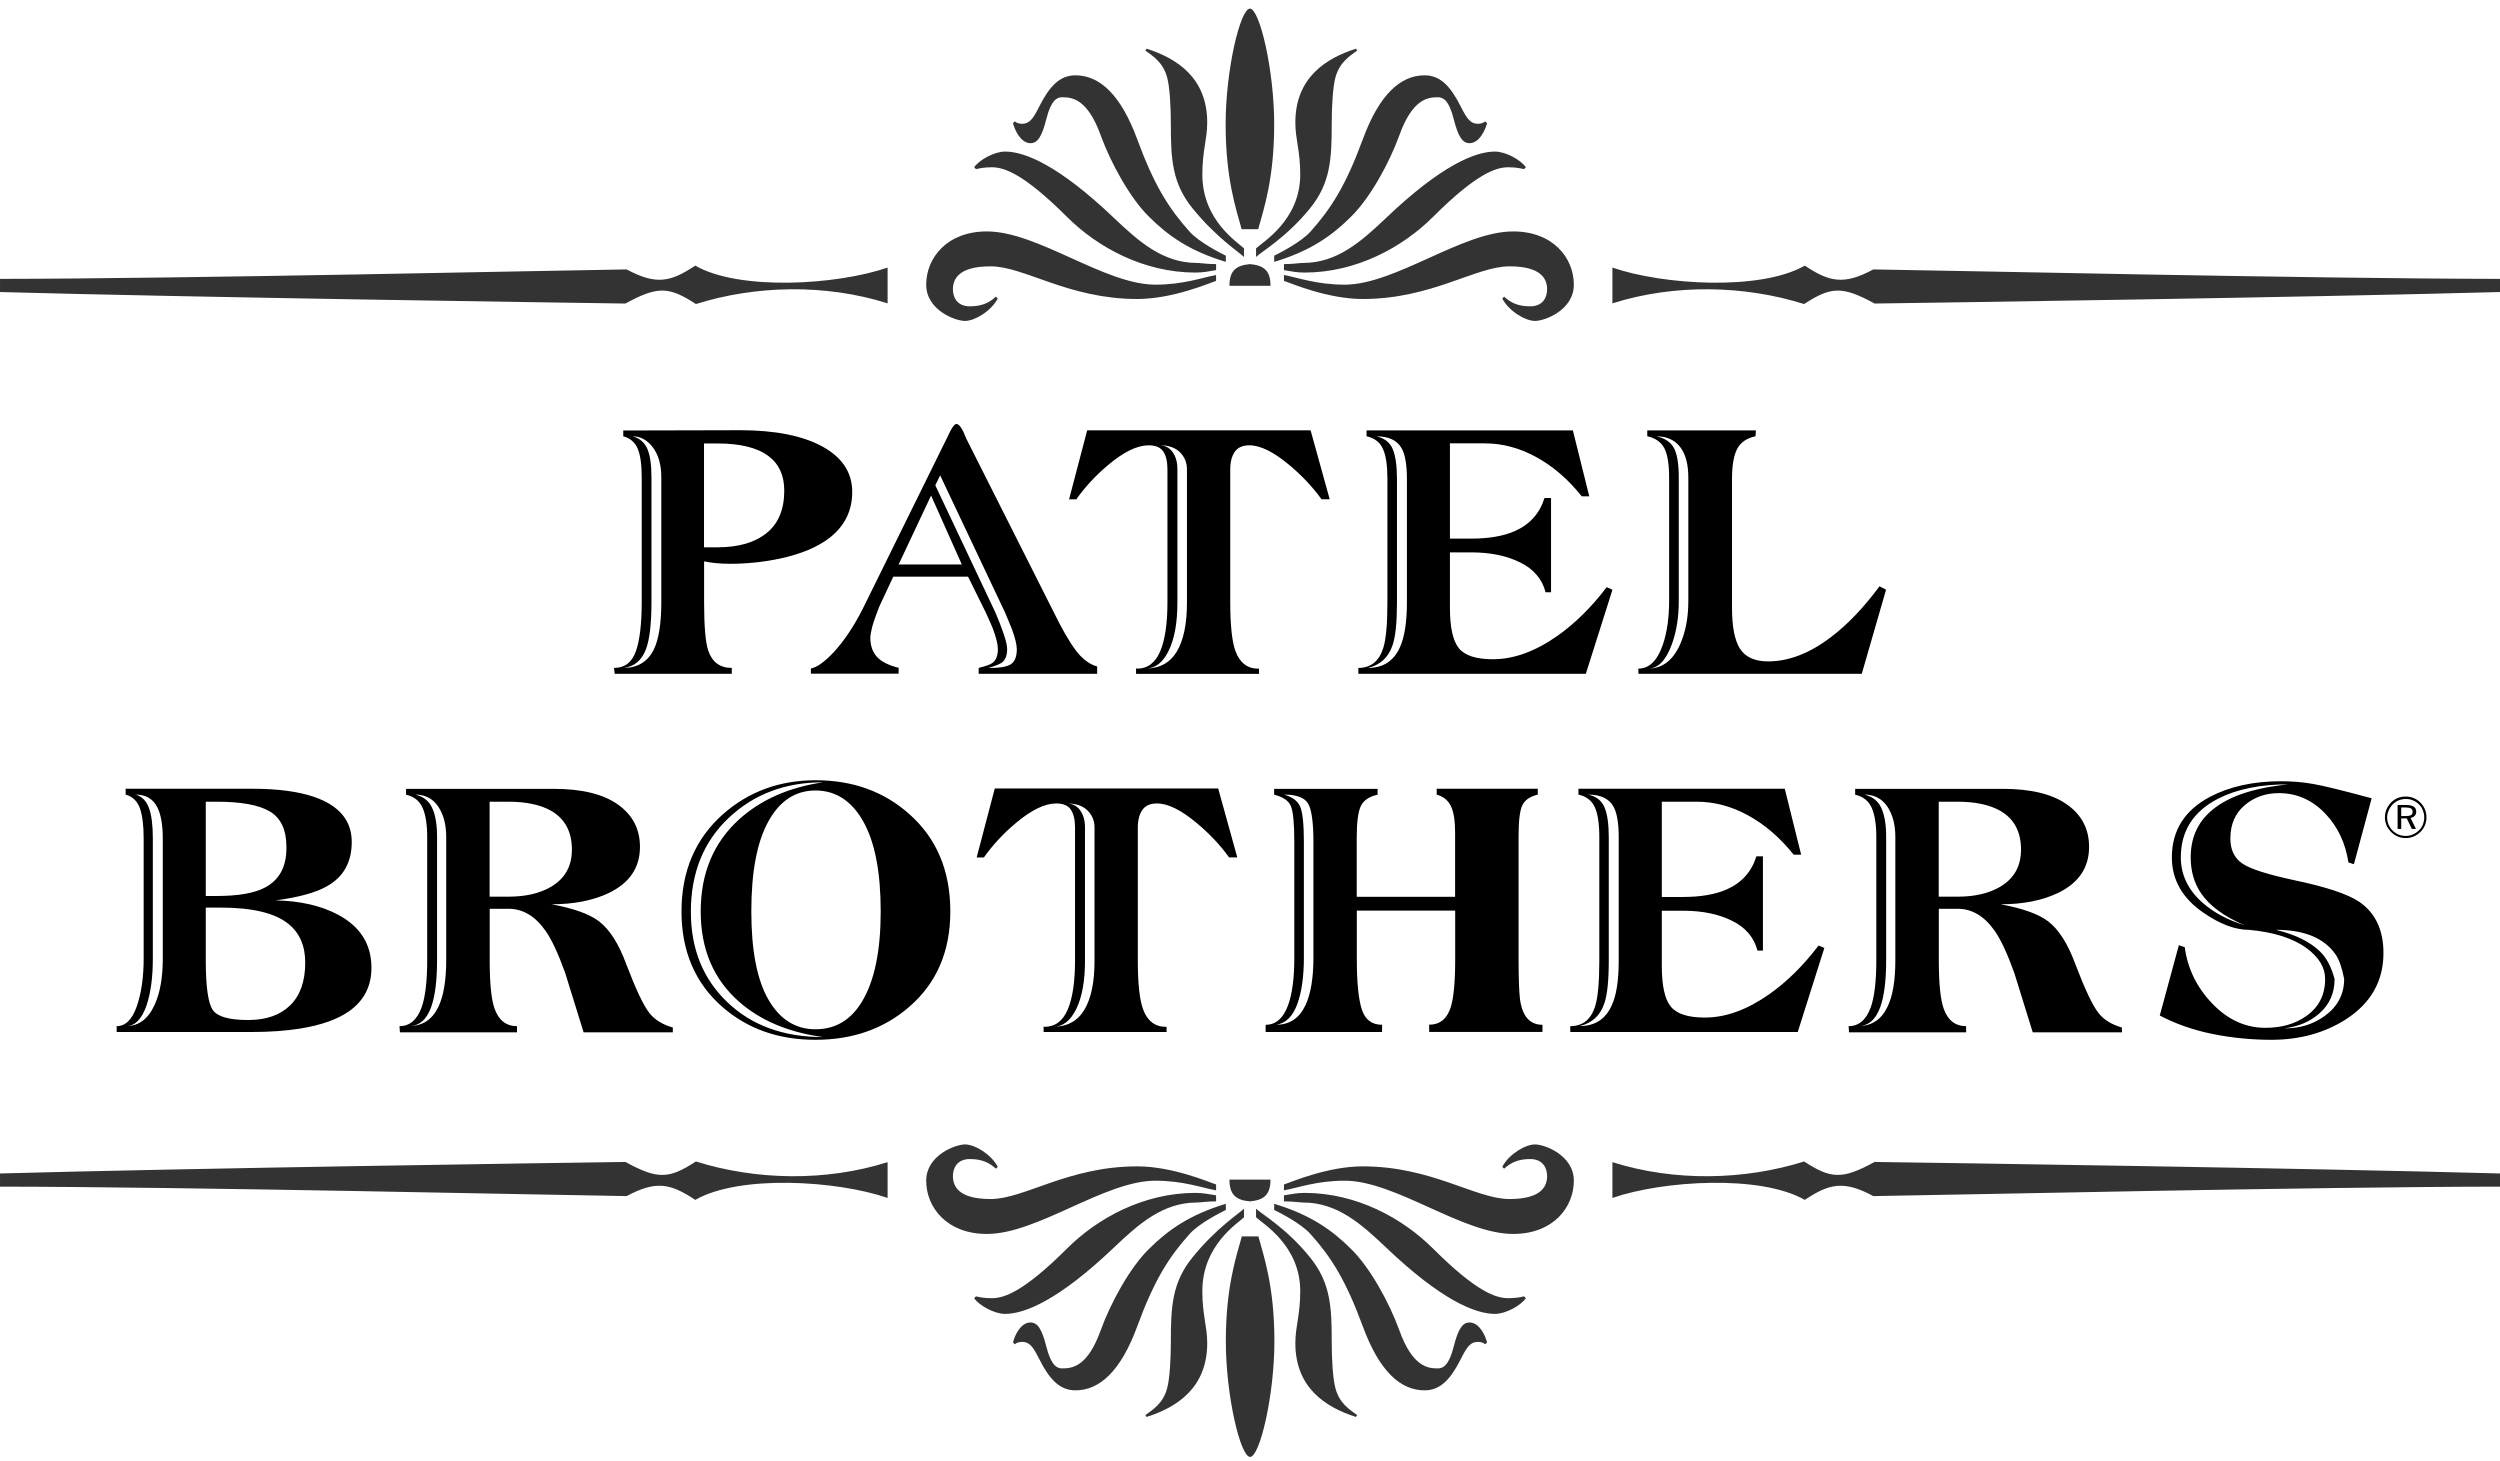 <svg width="142" height="83" viewBox="0 0 142 83" fill="none" xmlns="http://www.w3.org/2000/svg">
<path fill-rule="evenodd" clip-rule="evenodd" d="M69.074 67.28C68.658 67.141 66.593 66.249 64.599 66.249C60.672 66.249 58.191 68.105 56.264 68.105C54.403 68.105 54.126 67.346 54.126 66.798C54.126 66.388 54.331 65.834 55.09 65.834C55.776 65.834 56.192 66.039 56.568 66.382L56.673 66.277C56.297 65.557 55.367 65.003 54.813 65.003C54.264 65.003 52.608 65.624 52.608 67.064C52.608 68.576 53.777 70.088 56.053 70.088C58.944 70.088 62.732 67.064 65.629 67.064C67.213 67.064 68.315 67.479 69.074 67.612V67.28ZM70.658 68.653C70.381 68.93 69.085 69.75 67.745 71.406C66.57 72.846 66.504 74.225 66.504 76.218C66.504 77.182 66.443 78.284 66.299 78.832C66.066 79.73 65.474 80.067 65.058 80.378L65.125 80.483C66.847 79.935 68.57 78.832 68.57 76.29C68.57 75.327 68.293 74.707 68.293 73.333C68.293 70.719 70.314 69.484 70.658 69.141V68.653ZM69.627 68.376C67.562 68.996 66.321 69.888 65.285 70.918C64.183 71.982 63.081 74.014 62.533 75.526C61.774 77.658 60.883 77.725 60.329 77.725C60.052 77.725 59.709 77.586 59.432 76.49C59.188 75.526 58.95 75.116 58.534 75.116C57.98 75.116 57.637 75.836 57.538 76.252L57.643 76.357C57.748 76.252 57.92 76.218 58.058 76.218C58.473 76.218 58.678 76.495 59.022 77.182C59.609 78.351 60.19 78.971 61.087 78.971C62.467 78.971 63.668 77.869 64.599 75.327C65.562 72.713 66.388 71.406 67.562 70.099C68.11 69.478 69.351 68.864 69.627 68.725V68.376ZM69.074 67.894C68.658 67.828 68.315 67.756 67.905 67.756C64.942 67.756 62.328 69.201 60.606 70.918C58.124 73.394 57.022 73.737 56.336 73.737C55.854 73.737 55.61 73.671 55.438 73.632L55.333 73.737C55.61 74.147 56.469 74.629 57.089 74.629C58.191 74.629 60.118 73.87 63.286 70.846C64.665 69.539 66.039 68.304 67.972 68.304C68.177 68.304 68.52 68.238 69.074 68.238V67.894ZM72.928 67.28C73.344 67.141 75.409 66.249 77.403 66.249C81.33 66.249 83.811 68.105 85.738 68.105C87.599 68.105 87.876 67.346 87.876 66.798C87.876 66.388 87.671 65.834 86.912 65.834C86.226 65.834 85.81 66.039 85.434 66.382L85.329 66.277C85.705 65.557 86.635 65.003 87.189 65.003C87.743 65.003 89.394 65.624 89.394 67.064C89.394 68.576 88.225 70.088 85.949 70.088C83.058 70.088 79.27 67.064 76.373 67.064C74.789 67.064 73.687 67.479 72.928 67.612V67.28ZM71.344 68.653C71.621 68.93 73.061 69.75 74.401 71.406C75.576 72.851 75.642 74.225 75.642 76.218C75.642 77.182 75.703 78.284 75.847 78.832C76.08 79.73 76.672 80.067 77.088 80.378L77.021 80.483C75.299 79.935 73.576 78.832 73.576 76.29C73.576 75.327 73.853 74.707 73.853 73.333C73.853 70.719 71.688 69.484 71.344 69.141V68.653ZM72.374 68.376C74.44 68.996 75.681 69.888 76.716 70.918C77.819 71.982 78.921 74.014 79.469 75.526C80.228 77.658 81.119 77.725 81.673 77.725C81.95 77.725 82.293 77.586 82.57 76.49C82.814 75.526 83.052 75.116 83.468 75.116C84.016 75.116 84.365 75.836 84.465 76.252L84.359 76.357C84.254 76.252 84.082 76.218 83.944 76.218C83.529 76.218 83.324 76.495 82.98 77.182C82.393 78.351 81.812 78.971 80.915 78.971C79.535 78.971 78.334 77.869 77.403 75.327C76.44 72.713 75.614 71.406 74.44 70.099C73.892 69.478 72.651 68.864 72.374 68.725V68.376ZM72.928 67.894C73.344 67.828 73.687 67.756 74.097 67.756C77.06 67.756 79.674 69.201 81.396 70.918C83.877 73.394 84.98 73.737 85.666 73.737C86.148 73.737 86.392 73.671 86.564 73.632L86.669 73.737C86.392 74.147 85.533 74.629 84.913 74.629C83.811 74.629 81.884 73.87 78.716 70.846C77.337 69.539 75.963 68.304 74.03 68.304C73.826 68.304 73.482 68.238 72.928 68.238V67.894ZM71.477 70.226C71.787 71.361 72.386 73.084 72.386 76.18C72.386 79.275 71.555 82.754 71.007 82.754C70.458 82.754 69.627 79.281 69.627 76.18C69.627 73.084 70.226 71.356 70.536 70.226H71.477ZM71.001 68.238C71.826 68.166 72.164 67.822 72.164 67.003H71.001H70.996H69.832C69.832 67.828 70.176 68.171 71.001 68.238Z" fill="#333333"/>
<path fill-rule="evenodd" clip-rule="evenodd" d="M50.416 68.043C47.547 67.052 42.009 66.708 39.489 68.154C38.088 67.218 37.262 67.041 35.595 67.938C31.215 67.877 10.712 67.412 0.001 67.401V66.653C11.177 66.348 31.12 66.06 35.523 65.999C37.379 67.013 38.005 66.957 39.528 65.972C42.917 67.035 46.877 67.129 50.416 66.01V68.043Z" fill="#333333"/>
<path fill-rule="evenodd" clip-rule="evenodd" d="M91.585 68.043C94.454 67.052 99.992 66.708 102.512 68.154C103.913 67.218 104.738 67.041 106.405 67.938C110.786 67.877 131.289 67.412 142 67.401V66.653C130.824 66.348 110.88 66.06 106.477 65.999C104.622 67.013 103.996 66.957 102.473 65.972C99.084 67.035 95.124 67.129 91.585 66.01V68.043Z" fill="#333333"/>
<path d="M136.644 45.244C136.804 45.244 136.959 45.271 137.103 45.332C137.247 45.393 137.375 45.476 137.485 45.593C137.596 45.703 137.679 45.831 137.735 45.969C137.795 46.113 137.823 46.263 137.823 46.423C137.823 46.584 137.795 46.733 137.735 46.877C137.679 47.016 137.591 47.143 137.48 47.254C137.364 47.37 137.236 47.453 137.092 47.514C136.948 47.575 136.799 47.603 136.644 47.603C136.483 47.603 136.333 47.575 136.195 47.514C136.051 47.453 135.924 47.37 135.813 47.254C135.702 47.143 135.613 47.016 135.552 46.872C135.492 46.728 135.464 46.578 135.464 46.423C135.464 46.268 135.492 46.119 135.552 45.975C135.613 45.831 135.702 45.698 135.813 45.581C135.924 45.471 136.045 45.388 136.184 45.327C136.333 45.271 136.483 45.244 136.644 45.244ZM137.696 46.429C137.696 46.285 137.668 46.152 137.618 46.025C137.568 45.897 137.491 45.786 137.397 45.687C137.297 45.587 137.181 45.51 137.053 45.46C136.926 45.404 136.788 45.382 136.644 45.382C136.505 45.382 136.372 45.41 136.245 45.46C136.117 45.51 136.007 45.587 135.907 45.687C135.807 45.792 135.73 45.908 135.674 46.036C135.619 46.163 135.591 46.296 135.591 46.434C135.591 46.573 135.619 46.706 135.669 46.833C135.724 46.961 135.796 47.071 135.901 47.176C136.001 47.276 136.117 47.354 136.245 47.404C136.372 47.459 136.505 47.481 136.644 47.481C136.782 47.481 136.915 47.453 137.048 47.398C137.175 47.343 137.291 47.265 137.397 47.165C137.496 47.071 137.568 46.961 137.618 46.839C137.668 46.706 137.696 46.573 137.696 46.429ZM136.677 45.725C136.865 45.725 137.009 45.759 137.103 45.82C137.197 45.88 137.242 45.975 137.242 46.102C137.242 46.196 137.214 46.279 137.153 46.34C137.092 46.407 137.015 46.445 136.92 46.456L137.225 47.082H136.992L136.704 46.484H136.389V47.082H136.184V45.725H136.677ZM136.644 45.864H136.389V46.351H136.644C136.788 46.351 136.887 46.335 136.948 46.296C137.004 46.257 137.037 46.196 137.037 46.113C137.037 46.025 137.004 45.958 136.943 45.919C136.876 45.886 136.776 45.864 136.644 45.864Z" fill="black"/>
<path d="M133.148 55.605C133.031 54.985 132.871 54.52 132.66 54.21C132.012 53.279 130.883 52.814 129.265 52.814C130.351 53.074 131.187 53.479 131.769 54.038C132.129 54.376 132.411 54.897 132.605 55.611C132.605 56.414 132.311 57.068 131.73 57.571C131.198 58.037 130.539 58.314 129.753 58.408C130.617 58.419 131.381 58.186 132.04 57.71C132.777 57.173 133.148 56.475 133.148 55.605ZM129.985 44.551C128.379 44.551 127.05 44.822 125.987 45.365C124.575 46.091 123.871 47.204 123.871 48.699C123.871 49.696 124.287 50.554 125.112 51.28C125.743 51.834 126.53 52.255 127.46 52.543C126.325 52.05 125.516 51.457 125.034 50.759C124.635 50.178 124.431 49.491 124.431 48.705C124.431 47.63 124.802 46.766 125.538 46.107C126.463 45.271 127.942 44.756 129.985 44.551ZM135.38 54.132C135.38 55.722 134.671 56.979 133.247 57.898C132.035 58.674 130.622 59.061 129.016 59.061C127.881 59.061 126.762 58.95 125.671 58.729C124.58 58.507 123.578 58.158 122.675 57.682L123.76 53.684L124.093 53.8C124.259 55.029 124.785 56.098 125.666 57.012C126.546 57.926 127.549 58.38 128.673 58.38C129.592 58.38 130.362 58.158 130.982 57.721C131.708 57.217 132.068 56.514 132.068 55.605C132.068 54.957 131.719 54.376 131.021 53.861C130.246 53.29 129.144 52.941 127.726 52.814C126.961 52.814 126.114 52.498 125.184 51.861C123.965 51.036 123.362 49.978 123.362 48.699C123.362 47.171 124.082 46.03 125.516 45.265C126.64 44.673 127.992 44.374 129.57 44.374C130.19 44.374 130.8 44.424 131.392 44.529C131.985 44.634 133.092 44.905 134.71 45.343L133.702 49.087L133.391 48.987C133.225 47.902 132.799 46.988 132.112 46.251C131.364 45.448 130.467 45.049 129.437 45.049C128.689 45.049 128.041 45.276 127.499 45.736C126.956 46.196 126.685 46.827 126.685 47.625C126.685 48.256 126.906 48.732 127.355 49.042C127.803 49.353 128.789 49.668 130.312 49.995C132.112 50.372 133.336 50.776 134.001 51.219C134.914 51.845 135.38 52.814 135.38 54.132ZM107.655 54.542V47.542C107.655 46.844 107.506 46.268 107.201 45.814C106.896 45.36 106.459 45.133 105.894 45.133C106.348 45.238 106.669 45.487 106.852 45.88C107.04 46.273 107.134 46.827 107.134 47.536V54.536C107.134 55.688 107.024 56.575 106.802 57.195C106.542 57.92 106.121 58.28 105.539 58.28C106.304 58.28 106.858 57.92 107.206 57.195C107.511 56.575 107.655 55.688 107.655 54.542ZM114.794 48.256C114.794 47.248 114.406 46.517 113.631 46.063C113.022 45.714 112.208 45.537 111.189 45.537H110.12V50.931H111.189C112.169 50.931 112.977 50.743 113.614 50.366C114.401 49.901 114.794 49.198 114.794 48.256ZM120.521 58.635H115.459L114.412 55.262C114.013 54.149 113.636 53.346 113.288 52.858C112.706 52.033 112.008 51.618 111.194 51.618H110.125V54.564C110.125 55.843 110.214 56.752 110.397 57.278C110.629 57.948 111.056 58.286 111.676 58.286V58.635H105.024L105.002 58.286C105.584 58.286 106.005 57.926 106.265 57.2C106.47 56.608 106.575 55.722 106.575 54.542V47.542C106.575 46.833 106.487 46.279 106.315 45.886C106.138 45.492 105.827 45.243 105.373 45.138V44.806H113.753C115.359 44.806 116.577 45.105 117.408 45.697C118.244 46.29 118.66 47.093 118.66 48.101C118.66 49.281 118.073 50.15 116.893 50.721C116.001 51.147 114.916 51.363 113.636 51.363C114.888 51.596 115.791 51.917 116.334 52.332C116.943 52.797 117.458 53.612 117.884 54.775C118.416 56.17 118.848 57.09 119.186 57.527C119.485 57.915 119.928 58.192 120.526 58.363V58.635H120.521ZM91.943 54.559V47.558C91.943 46.733 91.838 46.141 91.633 45.791C91.373 45.354 90.902 45.133 90.215 45.133C90.669 45.238 90.974 45.476 91.134 45.852C91.295 46.229 91.378 46.794 91.378 47.558V54.559C91.378 55.694 91.295 56.514 91.123 57.001C90.891 57.688 90.425 58.114 89.728 58.28C90.581 58.28 91.184 57.898 91.533 57.134C91.81 56.558 91.943 55.7 91.943 54.559ZM103.623 53.844L102.111 58.618H89.191V58.286C89.899 58.286 90.376 57.904 90.608 57.139C90.763 56.647 90.841 55.788 90.841 54.559V47.558C90.841 46.794 90.758 46.224 90.586 45.852C90.42 45.476 90.11 45.238 89.656 45.133V44.8H101.375L102.305 48.544H101.879C101.114 47.586 100.261 46.849 99.309 46.323C98.356 45.797 97.376 45.537 96.368 45.537H94.391V50.948H95.593C96.601 50.948 97.431 50.804 98.074 50.521C98.927 50.145 99.492 49.519 99.763 48.638H100.134V53.994H99.824C99.63 53.246 99.148 52.676 98.379 52.299C97.609 51.917 96.684 51.729 95.593 51.729H94.391V54.869C94.391 55.982 94.557 56.746 94.895 57.167C95.233 57.588 95.875 57.798 96.833 57.798C98.013 57.798 99.226 57.361 100.483 56.48C101.491 55.772 102.427 54.847 103.296 53.706L103.623 53.844ZM74.603 54.404V47.83C74.603 46.733 74.503 46.008 74.309 45.659C74.115 45.31 73.656 45.133 72.93 45.133C73.395 45.26 73.7 45.487 73.844 45.803C73.988 46.118 74.06 46.794 74.06 47.83V54.404C74.06 55.478 73.933 56.359 73.683 57.04C73.429 57.727 73.041 58.114 72.509 58.203C73.257 58.203 73.811 57.826 74.16 57.078C74.453 56.436 74.603 55.544 74.603 54.404ZM87.618 58.613H81.177V58.203C81.786 58.203 82.19 57.87 82.401 57.212C82.567 56.696 82.655 55.783 82.655 54.476V51.723H77.067V54.481C77.067 55.799 77.161 56.752 77.35 57.333C77.538 57.915 77.92 58.208 78.502 58.208V58.618H71.889V58.208C72.471 58.208 72.897 57.832 73.168 57.084C73.401 56.436 73.517 55.544 73.517 54.409V47.835C73.517 46.777 73.451 46.091 73.323 45.786C73.196 45.481 72.875 45.265 72.371 45.138V44.806H78.247V45.138C77.771 45.243 77.449 45.459 77.294 45.786C77.139 46.118 77.062 46.705 77.062 47.564V50.937H82.65V47.287C82.65 46.6 82.567 46.096 82.406 45.775C82.246 45.454 81.974 45.238 81.603 45.133V44.8H87.346V45.133C86.909 45.238 86.615 45.437 86.471 45.736C86.327 46.035 86.255 46.611 86.255 47.464V54.409C86.255 55.544 86.283 56.325 86.333 56.735C86.46 57.715 86.887 58.208 87.612 58.208V58.613H87.618ZM62.169 54.586V46.999C62.169 46.611 62.031 46.29 61.76 46.024C61.488 45.764 61.1 45.636 60.596 45.636H60.58C60.901 45.636 61.156 45.764 61.344 46.013C61.532 46.268 61.627 46.595 61.627 46.993V54.581C61.627 55.727 61.46 56.63 61.134 57.306C60.801 57.981 60.369 58.319 59.827 58.319C60.613 58.319 61.206 57.998 61.593 57.355C61.975 56.713 62.169 55.794 62.169 54.586ZM70.277 48.699H69.812C69.308 48.001 68.699 47.353 67.99 46.761C67.098 46.013 66.34 45.636 65.719 45.636C65.332 45.636 65.055 45.758 64.883 46.008C64.717 46.251 64.628 46.584 64.628 46.999V54.564C64.628 55.86 64.728 56.774 64.922 57.317C65.165 57.987 65.603 58.325 66.223 58.325H66.262V58.618H59.278V58.286L59.317 58.325C59.926 58.325 60.369 57.998 60.646 57.344C60.923 56.691 61.062 55.766 61.062 54.559V46.993C61.062 46.567 60.984 46.235 60.829 45.996C60.674 45.758 60.397 45.636 59.993 45.636C59.345 45.636 58.581 46.008 57.705 46.744C57.008 47.326 56.398 47.979 55.883 48.705H55.474L56.504 44.784H69.192L70.277 48.699ZM50.024 51.767C50.024 49.53 49.692 47.824 49.032 46.656C48.373 45.487 47.465 44.9 46.319 44.9C45.183 44.9 44.286 45.487 43.644 46.656C42.996 47.824 42.675 49.53 42.675 51.767C42.675 53.977 42.996 55.65 43.644 56.774C44.292 57.898 45.183 58.463 46.319 58.463C47.471 58.463 48.362 57.92 48.994 56.835C49.681 55.666 50.024 53.977 50.024 51.767ZM46.745 58.906C44.779 58.635 43.19 57.965 41.971 56.89C40.52 55.611 39.8 53.905 39.8 51.767C39.8 49.607 40.526 47.868 41.971 46.55C43.212 45.426 44.801 44.723 46.745 44.435C44.596 44.435 42.813 45.11 41.384 46.462C39.955 47.813 39.241 49.591 39.241 51.789C39.241 53.9 39.933 55.611 41.318 56.929C42.697 58.247 44.508 58.906 46.745 58.906ZM53.978 51.767C53.978 54.044 53.197 55.855 51.63 57.2C50.196 58.441 48.423 59.061 46.313 59.061C44.231 59.061 42.481 58.447 41.057 57.217C39.49 55.86 38.709 54.044 38.709 51.767C38.709 49.48 39.496 47.636 41.074 46.24C42.525 44.961 44.275 44.318 46.33 44.318C48.423 44.318 50.19 44.95 51.624 46.218C53.197 47.603 53.978 49.452 53.978 51.767ZM25.345 54.542V47.542C25.345 46.844 25.196 46.268 24.891 45.814C24.587 45.36 24.149 45.133 23.584 45.133C24.038 45.238 24.36 45.487 24.542 45.88C24.731 46.273 24.825 46.827 24.825 47.536V54.536C24.825 55.688 24.714 56.575 24.492 57.195C24.232 57.92 23.811 58.28 23.23 58.28C23.994 58.28 24.548 57.92 24.897 57.195C25.196 56.575 25.345 55.688 25.345 54.542ZM32.484 48.256C32.484 47.248 32.096 46.517 31.321 46.063C30.712 45.714 29.898 45.537 28.879 45.537H27.81V50.931H28.879C29.859 50.931 30.668 50.743 31.305 50.366C32.091 49.901 32.484 49.198 32.484 48.256ZM38.211 58.635H33.149L32.102 55.262C31.703 54.149 31.327 53.346 30.978 52.858C30.396 52.033 29.698 51.618 28.884 51.618H27.815V54.564C27.815 55.843 27.904 56.752 28.087 57.278C28.319 57.948 28.746 58.286 29.366 58.286V58.635H22.715L22.692 58.286C23.274 58.286 23.695 57.926 23.955 57.2C24.16 56.608 24.265 55.722 24.265 54.542V47.542C24.265 46.833 24.177 46.279 24.005 45.886C23.828 45.492 23.518 45.243 23.064 45.138V44.806H31.443C33.049 44.806 34.267 45.105 35.098 45.697C35.934 46.29 36.35 47.093 36.35 48.101C36.35 49.281 35.763 50.15 34.583 50.721C33.691 51.147 32.606 51.363 31.327 51.363C32.584 51.596 33.481 51.917 34.024 52.332C34.633 52.797 35.148 53.612 35.575 54.775C36.106 56.17 36.538 57.09 36.876 57.527C37.175 57.915 37.618 58.192 38.216 58.363V58.635H38.211ZM17.337 54.675C17.337 53.717 17.016 52.98 16.368 52.465C15.604 51.856 14.324 51.551 12.524 51.551H11.688V54.559C11.688 56.071 11.826 57.012 12.098 57.383C12.369 57.754 13.034 57.937 14.097 57.937C15.116 57.937 15.914 57.66 16.484 57.101C17.049 56.547 17.337 55.738 17.337 54.675ZM9.246 54.442V47.636C9.246 46.849 9.14 46.251 8.935 45.852C8.692 45.376 8.282 45.133 7.711 45.133C8.06 45.238 8.31 45.487 8.459 45.891C8.609 46.29 8.681 46.871 8.681 47.636V54.442C8.681 55.5 8.564 56.381 8.332 57.078C8.06 57.882 7.673 58.28 7.169 58.28C7.878 58.28 8.415 57.882 8.78 57.078C9.091 56.408 9.246 55.528 9.246 54.442ZM16.268 48.178V48.101C16.268 47.132 15.952 46.462 15.327 46.091C14.701 45.719 13.693 45.537 12.308 45.537H11.688V50.892H12.308C13.51 50.892 14.418 50.737 15.022 50.427C15.853 50.001 16.268 49.253 16.268 48.178ZM21.098 54.968C21.098 56.015 20.677 56.835 19.835 57.433C19.176 57.898 18.245 58.23 17.044 58.424C16.229 58.552 15.31 58.618 14.291 58.618H6.626V58.286C7.13 58.286 7.512 57.909 7.772 57.151C8.033 56.392 8.16 55.495 8.16 54.442V47.636C8.16 46.871 8.088 46.29 7.939 45.891C7.789 45.492 7.523 45.238 7.136 45.133V44.8H14.296C15.759 44.8 16.944 44.955 17.846 45.265C19.27 45.758 19.979 46.611 19.979 47.824C19.979 48.976 19.508 49.818 18.561 50.344C17.93 50.704 16.955 50.97 15.653 51.142C17.049 51.169 18.234 51.441 19.203 51.956C20.466 52.631 21.098 53.634 21.098 54.968Z" fill="black"/>
<path d="M95.897 34.139V27.133C95.897 26.368 95.742 25.787 95.431 25.388C95.121 24.989 94.673 24.784 94.091 24.784C94.567 24.89 94.9 25.111 95.082 25.454C95.265 25.798 95.354 26.357 95.354 27.133V34.139C95.354 35.041 95.227 35.861 94.966 36.581C94.628 37.511 94.18 37.977 93.609 37.977C94.412 37.977 95.022 37.517 95.431 36.597C95.742 35.9 95.897 35.08 95.897 34.139ZM107.128 33.496L105.749 38.27H93.061V37.977C93.681 37.977 94.147 37.517 94.457 36.597C94.689 35.9 94.806 35.08 94.806 34.133V27.127C94.806 26.363 94.717 25.809 94.534 25.46C94.351 25.111 94.03 24.884 93.565 24.779V24.447H99.735L99.713 24.779C99.22 24.884 98.876 25.117 98.677 25.488C98.478 25.859 98.378 26.429 98.378 27.205V34.521C98.378 35.595 98.527 36.37 98.832 36.847C99.136 37.323 99.668 37.567 100.432 37.567C101.607 37.567 102.808 37.102 104.021 36.171C104.952 35.462 105.866 34.504 106.757 33.302L107.128 33.496ZM79.913 34.216V27.21C79.913 26.385 79.808 25.792 79.603 25.444C79.343 25.006 78.872 24.784 78.185 24.784C78.639 24.89 78.944 25.128 79.105 25.504C79.265 25.881 79.348 26.446 79.348 27.21V34.216C79.348 35.351 79.265 36.171 79.094 36.658C78.861 37.345 78.396 37.772 77.698 37.938C78.551 37.938 79.154 37.556 79.503 36.791C79.775 36.21 79.913 35.351 79.913 34.216ZM91.588 33.496L90.076 38.27H77.155V37.938C77.864 37.938 78.34 37.556 78.573 36.791C78.728 36.298 78.805 35.44 78.805 34.211V27.205C78.805 26.44 78.722 25.87 78.551 25.499C78.385 25.122 78.075 24.884 77.62 24.779V24.447H89.339L90.27 28.19H89.843C89.079 27.232 88.226 26.496 87.273 25.97C86.321 25.444 85.341 25.183 84.333 25.183H82.356V30.594H83.557C84.565 30.594 85.396 30.45 86.038 30.168C86.891 29.791 87.456 29.165 87.728 28.285H88.099V33.64H87.789C87.595 32.892 87.113 32.322 86.343 31.945C85.573 31.563 84.648 31.375 83.557 31.375H82.356V34.515C82.356 35.628 82.522 36.393 82.859 36.813C83.197 37.234 83.84 37.445 84.798 37.445C85.972 37.445 87.191 37.007 88.448 36.127C89.456 35.418 90.392 34.493 91.261 33.352L91.588 33.496ZM67.419 34.238V26.651C67.419 26.263 67.28 25.942 67.009 25.676C66.738 25.416 66.35 25.288 65.846 25.288H65.829C66.151 25.288 66.405 25.416 66.594 25.665C66.782 25.92 66.876 26.247 66.876 26.645V34.233C66.876 35.379 66.71 36.282 66.383 36.958C66.051 37.633 65.619 37.971 65.076 37.971C65.863 37.971 66.455 37.65 66.843 37.007C67.225 36.37 67.419 35.451 67.419 34.238ZM75.527 28.357H75.062C74.558 27.659 73.948 27.011 73.24 26.418C72.348 25.671 71.589 25.294 70.969 25.294C70.581 25.294 70.304 25.416 70.133 25.665C69.966 25.909 69.878 26.241 69.878 26.656V34.222C69.878 35.518 69.978 36.431 70.171 36.974C70.415 37.644 70.853 37.982 71.473 37.982H71.512V38.276H64.528V37.943L64.567 37.982C65.176 37.982 65.619 37.655 65.896 37.002C66.173 36.348 66.311 35.423 66.311 34.216V26.651C66.311 26.224 66.234 25.892 66.079 25.654C65.924 25.416 65.647 25.294 65.242 25.294C64.594 25.294 63.83 25.665 62.955 26.402C62.257 26.983 61.648 27.637 61.133 28.362H60.723L61.753 24.441H74.441L75.527 28.357ZM57.755 36.874C57.755 36.614 57.655 36.221 57.461 35.689C57.411 35.562 57.284 35.263 57.09 34.798L53.401 27L53.125 27.565L56.542 34.798C56.708 35.185 56.863 35.578 57.001 35.983C57.14 36.382 57.206 36.681 57.206 36.874C57.206 37.223 57.107 37.478 56.913 37.633C56.785 37.722 56.525 37.827 56.137 37.943C56.785 37.943 57.212 37.871 57.428 37.722C57.649 37.567 57.755 37.284 57.755 36.874ZM54.631 32.062L52.886 28.146L51.042 32.062H54.631ZM62.318 38.27H55.589V37.938C56.005 37.833 56.27 37.738 56.387 37.644C56.581 37.489 56.68 37.229 56.68 36.869C56.68 36.597 56.581 36.204 56.387 35.684C56.337 35.556 56.204 35.257 55.993 34.792L54.985 32.754H50.738L49.94 34.46C49.746 34.953 49.613 35.335 49.541 35.606C49.469 35.878 49.436 36.083 49.436 36.227C49.436 36.719 49.586 37.107 49.89 37.389C50.145 37.622 50.527 37.805 51.042 37.932V38.265H46.058V37.971C46.407 37.905 46.839 37.594 47.359 37.041C47.941 36.409 48.483 35.601 48.987 34.615L53.817 24.818C54.038 24.325 54.205 24.081 54.321 24.081C54.487 24.081 54.675 24.358 54.886 24.917L60.164 35.39C60.618 36.254 61.017 36.88 61.365 37.251C61.665 37.561 61.98 37.761 62.318 37.855V38.27ZM37.562 34.194V27.11C37.562 26.402 37.401 25.831 37.086 25.416C36.77 24.995 36.382 24.784 35.934 24.784C36.322 24.89 36.598 25.117 36.759 25.471C36.92 25.826 37.003 26.374 37.003 27.11V34.194C37.003 35.434 36.897 36.326 36.693 36.869C36.449 37.517 36.022 37.871 35.413 37.938C36.2 37.938 36.77 37.6 37.119 36.93C37.413 36.348 37.562 35.434 37.562 34.194ZM44.546 27.869C44.546 27.005 44.247 26.352 43.654 25.909C43.023 25.432 42.059 25.189 40.763 25.189H39.988V31.087H40.763C41.954 31.087 42.879 30.816 43.549 30.273C44.214 29.736 44.546 28.933 44.546 27.869ZM48.406 27.947C48.406 29.005 47.98 29.874 47.127 30.544C46.44 31.076 45.498 31.469 44.297 31.729C43.377 31.923 42.436 32.023 41.467 32.023C40.924 32.023 40.431 31.979 39.993 31.884V34.211C39.993 35.567 40.071 36.481 40.226 36.947C40.447 37.605 40.891 37.938 41.566 37.938V38.27H34.915L34.876 37.938C35.485 37.938 35.895 37.622 36.117 36.996C36.338 36.37 36.449 35.434 36.449 34.194V27.11C36.449 26.374 36.371 25.826 36.216 25.471C36.061 25.117 35.79 24.884 35.402 24.784V24.452L42.037 24.436C44.003 24.436 45.559 24.74 46.7 25.355C47.836 25.975 48.406 26.834 48.406 27.947Z" fill="black"/>
<path fill-rule="evenodd" clip-rule="evenodd" d="M69.074 15.621C68.315 15.759 67.213 16.169 65.629 16.169C62.738 16.169 58.95 13.145 56.053 13.145C53.782 13.145 52.608 14.657 52.608 16.169C52.608 17.615 54.259 18.229 54.813 18.229C55.361 18.229 56.291 17.681 56.673 16.956L56.568 16.85C56.192 17.194 55.776 17.399 55.09 17.399C54.331 17.399 54.126 16.85 54.126 16.435C54.126 15.887 54.403 15.128 56.264 15.128C58.191 15.128 60.672 16.983 64.599 16.983C66.598 16.983 68.664 16.091 69.074 15.953V15.621ZM70.658 14.109C70.314 13.765 68.293 12.525 68.293 9.916C68.293 8.543 68.57 7.923 68.57 6.959C68.57 4.417 66.847 3.315 65.125 2.766L65.058 2.872C65.474 3.182 66.061 3.525 66.299 4.417C66.443 4.965 66.504 6.067 66.504 7.031C66.504 9.025 66.57 10.404 67.745 11.844C69.085 13.494 70.381 14.319 70.658 14.596V14.109ZM69.627 14.524C69.351 14.386 68.11 13.765 67.562 13.151C66.393 11.844 65.562 10.537 64.599 7.923C63.668 5.381 62.461 4.278 61.087 4.278C60.19 4.278 59.609 4.899 59.022 6.067C58.678 6.754 58.468 7.031 58.058 7.031C57.92 7.031 57.748 6.998 57.643 6.892L57.538 6.998C57.643 7.408 57.986 8.133 58.534 8.133C58.95 8.133 59.188 7.723 59.432 6.76C59.709 5.657 60.052 5.525 60.329 5.525C60.877 5.525 61.774 5.591 62.533 7.723C63.087 9.235 64.183 11.262 65.285 12.331C66.321 13.361 67.556 14.258 69.627 14.873V14.524ZM69.074 15.001C68.52 15.001 68.177 14.934 67.972 14.934C66.044 14.934 64.665 13.699 63.286 12.392C60.118 9.368 58.191 8.609 57.089 8.609C56.469 8.609 55.61 9.091 55.333 9.501L55.438 9.606C55.61 9.573 55.854 9.501 56.336 9.501C57.022 9.501 58.124 9.844 60.606 12.32C62.328 14.037 64.948 15.482 67.905 15.482C68.32 15.482 68.664 15.416 69.074 15.344V15.001ZM72.928 15.621C73.687 15.759 74.789 16.169 76.373 16.169C79.264 16.169 83.052 13.145 85.949 13.145C88.219 13.145 89.394 14.657 89.394 16.169C89.394 17.615 87.743 18.229 87.189 18.229C86.635 18.229 85.711 17.681 85.329 16.956L85.434 16.85C85.81 17.194 86.226 17.399 86.912 17.399C87.671 17.399 87.876 16.85 87.876 16.435C87.876 15.887 87.599 15.128 85.738 15.128C83.811 15.128 81.33 16.983 77.403 16.983C75.404 16.983 73.338 16.091 72.928 15.953V15.621ZM71.344 14.109C71.688 13.765 73.853 12.525 73.853 9.916C73.853 8.543 73.576 7.923 73.576 6.959C73.576 4.417 75.299 3.315 77.021 2.766L77.088 2.872C76.672 3.182 76.085 3.525 75.847 4.417C75.703 4.965 75.642 6.067 75.642 7.031C75.642 9.025 75.576 10.404 74.401 11.844C73.061 13.494 71.616 14.319 71.344 14.596V14.109ZM72.374 14.524C72.651 14.386 73.892 13.765 74.44 13.151C75.609 11.844 76.44 10.537 77.403 7.923C78.334 5.381 79.541 4.278 80.915 4.278C81.812 4.278 82.393 4.899 82.98 6.067C83.324 6.754 83.529 7.031 83.944 7.031C84.082 7.031 84.254 6.998 84.359 6.892L84.465 6.998C84.359 7.408 84.016 8.133 83.468 8.133C83.052 8.133 82.814 7.723 82.57 6.76C82.293 5.657 81.95 5.525 81.673 5.525C81.119 5.525 80.228 5.591 79.469 7.723C78.921 9.235 77.819 11.262 76.716 12.331C75.681 13.361 74.446 14.258 72.374 14.873V14.524ZM72.928 15.001C73.477 15.001 73.826 14.934 74.03 14.934C75.958 14.934 77.337 13.699 78.716 12.392C81.884 9.368 83.811 8.609 84.913 8.609C85.533 8.609 86.392 9.091 86.669 9.501L86.564 9.606C86.392 9.573 86.148 9.501 85.666 9.501C84.98 9.501 83.877 9.844 81.396 12.32C79.674 14.037 77.054 15.482 74.097 15.482C73.681 15.482 73.338 15.416 72.928 15.344V15.001ZM70.525 13.018C70.215 11.883 69.616 10.16 69.616 7.064C69.616 3.968 70.447 0.49 70.996 0.49C71.544 0.49 72.374 3.963 72.374 7.064C72.374 10.16 71.776 11.888 71.466 13.018H70.525ZM71.001 15.001C70.17 15.072 69.832 15.416 69.832 16.235H70.996H71.001H72.164C72.17 15.416 71.826 15.072 71.001 15.001Z" fill="#333333"/>
<path fill-rule="evenodd" clip-rule="evenodd" d="M50.416 15.198C47.547 16.189 42.009 16.532 39.489 15.087C38.088 16.023 37.262 16.2 35.595 15.303C31.215 15.364 10.712 15.829 0.001 15.84V16.588C11.177 16.892 31.12 17.18 35.523 17.241C37.379 16.228 38.005 16.283 39.528 17.269C42.917 16.206 46.877 16.111 50.416 17.23V15.198Z" fill="#333333"/>
<path fill-rule="evenodd" clip-rule="evenodd" d="M91.585 15.198C94.454 16.189 99.992 16.532 102.512 15.087C103.913 16.023 104.738 16.2 106.405 15.303C110.786 15.364 131.289 15.829 142 15.84V16.588C130.824 16.892 110.88 17.18 106.477 17.241C104.622 16.228 103.996 16.283 102.473 17.269C99.084 16.206 95.124 16.111 91.585 17.23V15.198Z" fill="#333333"/>
</svg>
